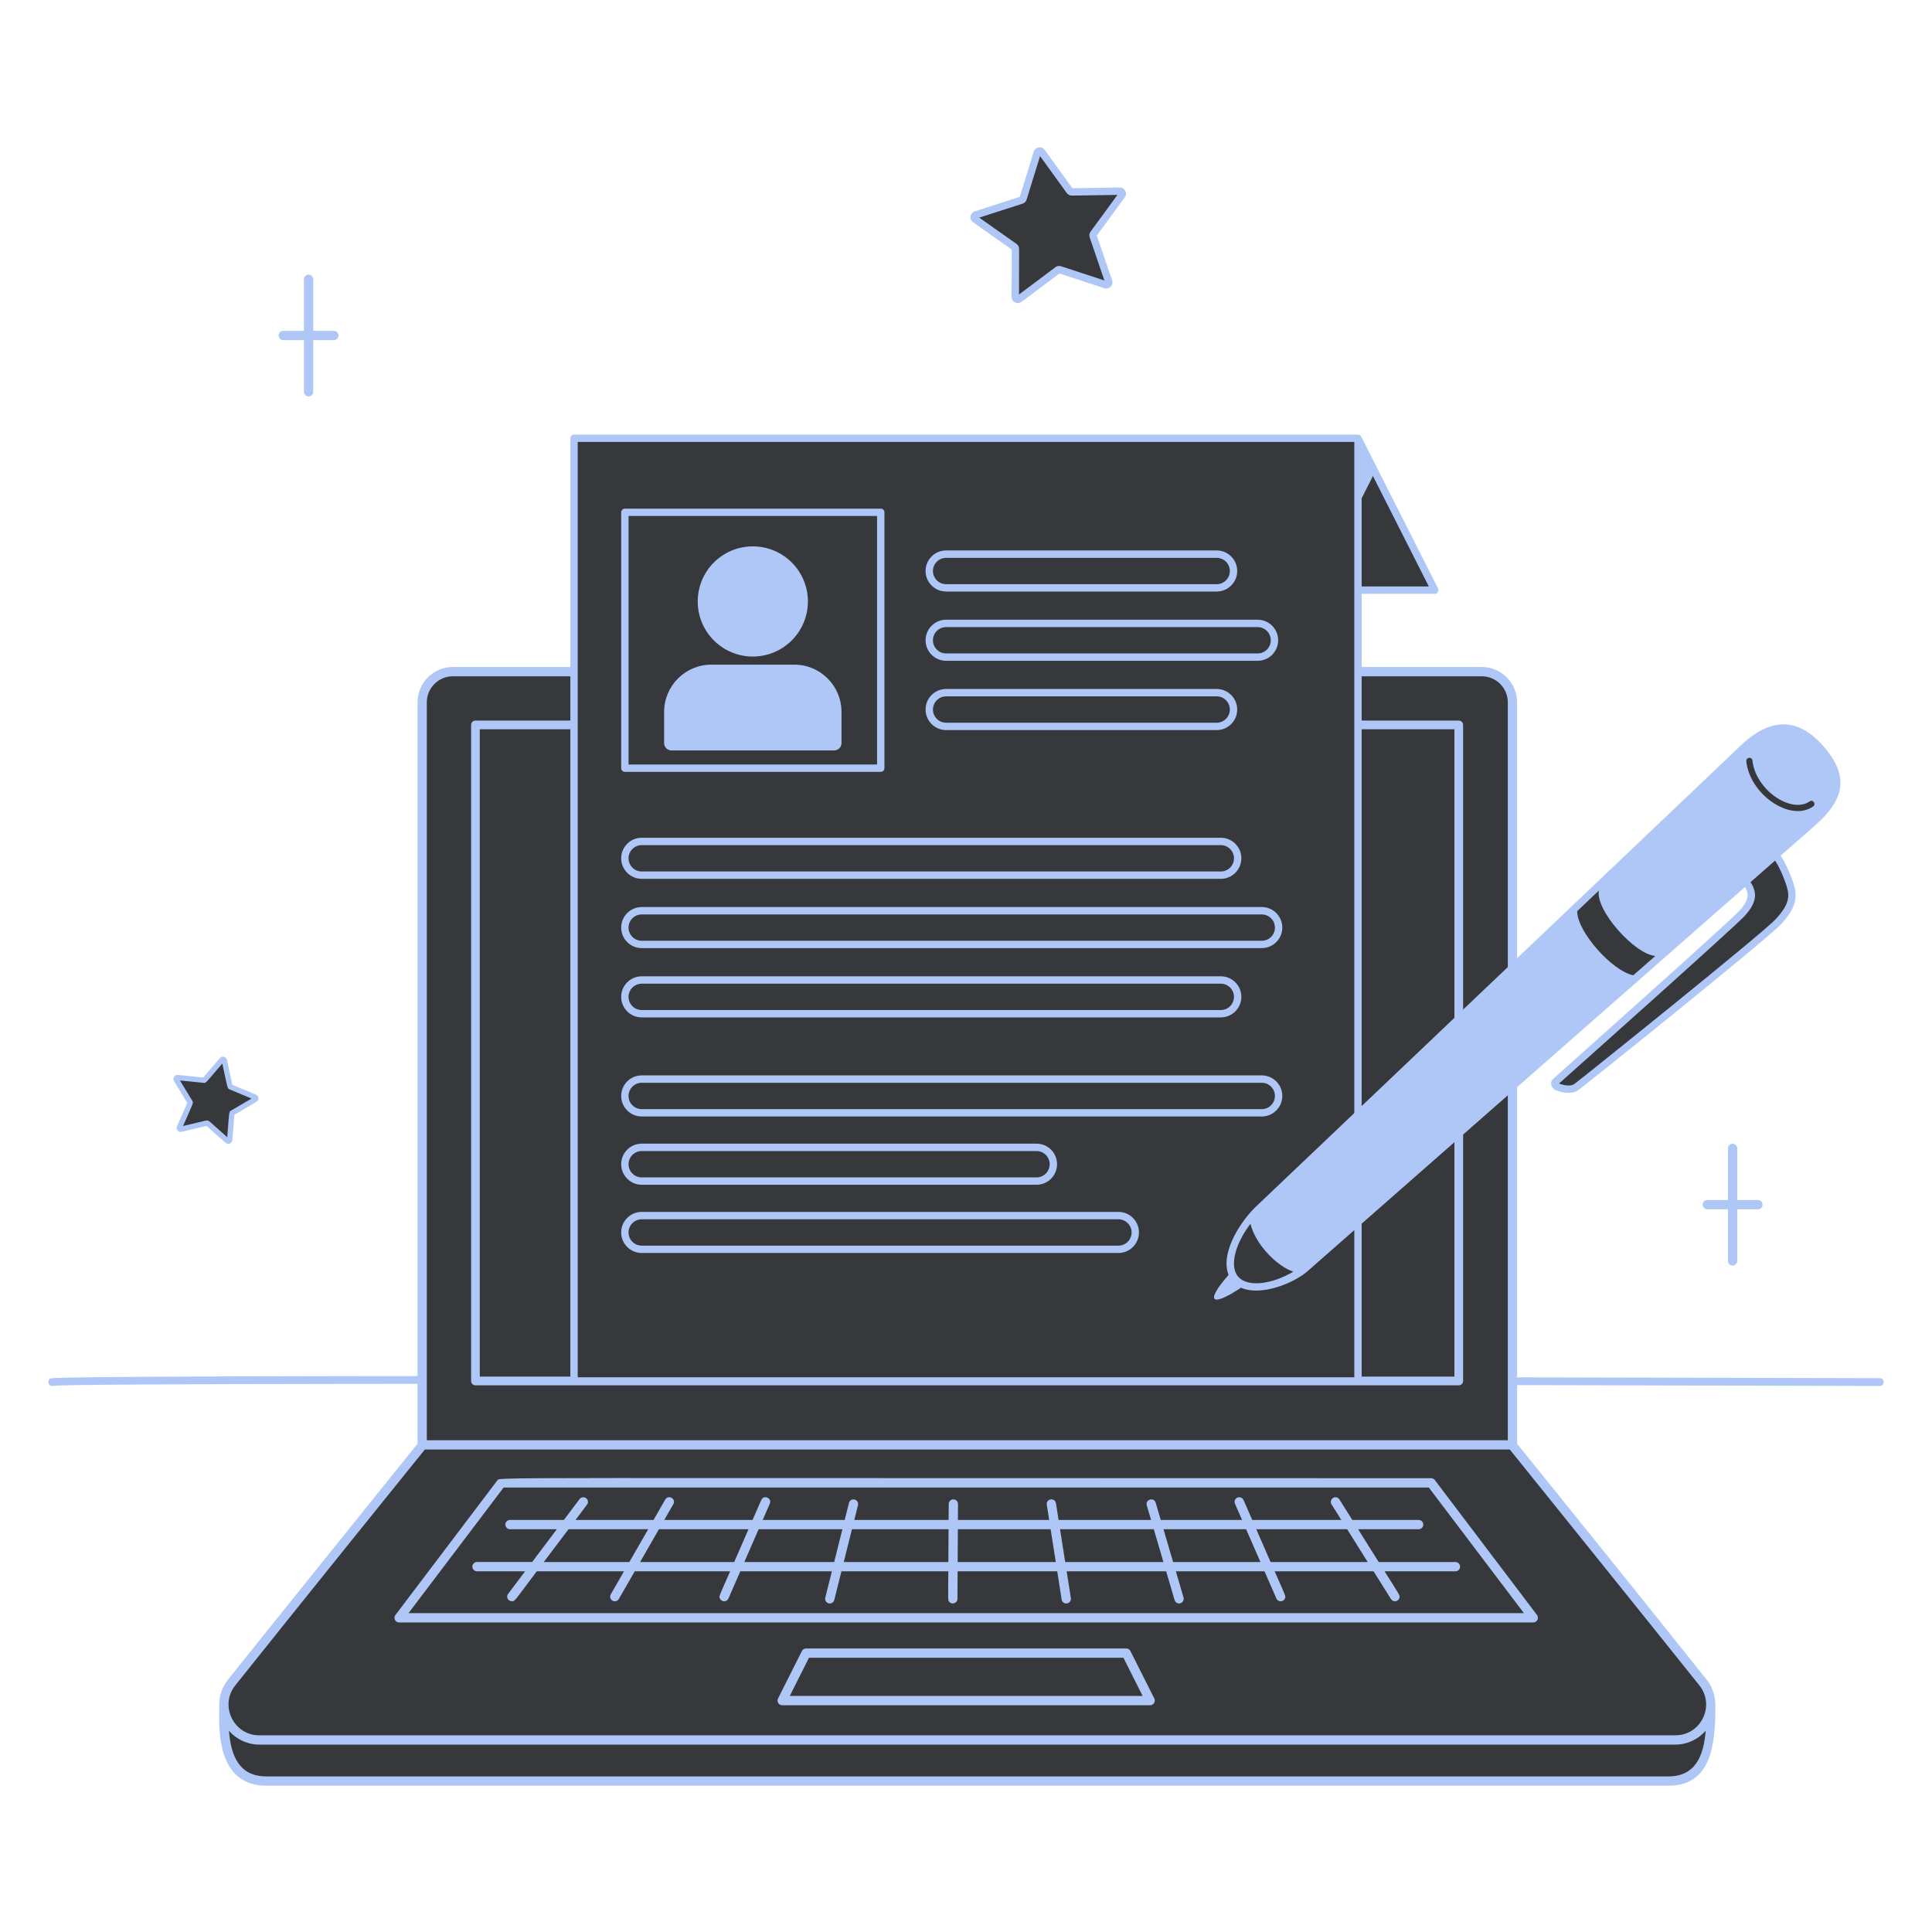 <svg width="174" height="174" viewBox="0 0 174 174" fill="none" xmlns="http://www.w3.org/2000/svg">
<path d="M4.599 124.138C6.127 123.672 166.573 124.118 169.301 124.123C169.761 124.123 169.763 124.824 169.299 124.823C167.679 124.821 7.458 124.39 4.787 124.812C4.347 124.93 4.166 124.269 4.599 124.138Z" fill="#AEC7F6"/>
<path d="M20.203 95.503C20.752 97.971 20.692 97.864 20.78 97.899L22.962 98.81C23.054 98.848 23.063 98.977 22.977 99.028C20.757 100.316 20.884 100.227 20.876 100.318L20.684 102.674C20.677 102.775 20.557 102.822 20.482 102.755C18.573 101.045 18.695 101.136 18.607 101.156L16.307 101.702C16.209 101.726 16.126 101.626 16.166 101.534C17.178 99.228 17.16 99.343 17.107 99.255L15.878 97.237C15.826 97.151 15.894 97.042 15.993 97.053C18.365 97.301 18.378 97.33 18.45 97.242L19.991 95.449C20.057 95.372 20.182 95.405 20.203 95.502V95.503Z" fill="#36383B"/>
<path d="M20.561 103.022C20.372 103.022 20.467 103.062 18.602 101.404L16.36 101.934C16.069 102.002 15.826 101.712 15.945 101.437L16.869 99.328L15.671 97.361C15.519 97.112 15.708 96.783 16.015 96.812L18.306 97.039L19.806 95.292C20.001 95.065 20.372 95.161 20.435 95.45L20.927 97.699L23.052 98.586C23.329 98.702 23.352 99.082 23.095 99.233L21.108 100.396L20.922 102.691C20.906 102.883 20.745 103.023 20.561 103.023V103.022ZM18.638 100.911C18.822 100.911 18.764 100.906 20.466 102.419C20.657 100.082 20.6 100.141 20.817 100.015L22.654 98.939L20.689 98.118C20.457 98.02 20.518 98.055 20.02 95.783C18.493 97.563 18.574 97.549 18.325 97.522L16.207 97.311L17.315 99.129C17.444 99.344 17.417 99.28 16.483 101.412C18.583 100.913 18.551 100.911 18.638 100.911Z" fill="#AEC7F6"/>
<path d="M93.816 13.692C96.528 17.462 96.362 17.287 96.527 17.282L100.848 17.22C101.032 17.218 101.141 17.426 101.032 17.576C98.308 21.31 98.397 21.11 98.452 21.27L99.847 25.359C99.906 25.534 99.742 25.701 99.565 25.643C95.114 24.195 95.388 24.231 95.258 24.331L91.801 26.921C91.654 27.032 91.443 26.926 91.443 26.742C91.449 22.06 91.494 22.332 91.36 22.239L87.829 19.75C87.678 19.643 87.713 19.412 87.89 19.356C92.339 17.944 92.097 18.046 92.148 17.885L93.423 13.757C93.479 13.581 93.71 13.543 93.817 13.693L93.816 13.692Z" fill="#36383B"/>
<path d="M91.666 27.297C91.367 27.297 91.109 27.06 91.109 26.74L91.12 22.475L87.635 20.02C87.258 19.755 87.354 19.176 87.785 19.038L91.843 17.731L93.102 13.656C93.237 13.22 93.816 13.125 94.083 13.496L96.581 16.952L100.843 16.889C101.307 16.889 101.567 17.402 101.3 17.772L98.784 21.215L100.161 25.252C100.308 25.684 99.9 26.1 99.463 25.959L95.411 24.63C91.727 27.389 91.924 27.297 91.666 27.297ZM88.192 19.6L91.548 21.965C91.695 22.068 91.784 22.24 91.784 22.42L91.773 26.523L95.057 24.062C95.202 23.953 95.39 23.922 95.564 23.98L99.463 25.259L98.138 21.375C98.079 21.203 98.108 21.014 98.215 20.868L100.636 17.554L96.533 17.615C96.352 17.615 96.18 17.532 96.073 17.384L93.67 14.057L92.459 17.977C92.406 18.151 92.271 18.287 92.098 18.342L88.193 19.599L88.192 19.6Z" fill="#AEC7F6"/>
<path d="M30.071 29.8H28.209V25.15C28.209 24.919 28.021 24.732 27.79 24.732C27.56 24.732 27.373 24.919 27.373 25.15V29.8H25.511C25.28 29.8 25.093 29.988 25.093 30.22C25.093 30.451 25.28 30.637 25.511 30.637H27.373V35.285C27.373 35.517 27.56 35.704 27.79 35.704C28.021 35.704 28.209 35.516 28.209 35.285V30.637H30.071C30.302 30.637 30.488 30.45 30.488 30.22C30.488 29.989 30.301 29.8 30.071 29.8Z" fill="#AEC7F6"/>
<path d="M158.322 108.076H156.46V103.426C156.46 103.195 156.273 103.008 156.042 103.008C155.812 103.008 155.624 103.196 155.624 103.426V108.076H153.762C153.531 108.076 153.344 108.264 153.344 108.495C153.344 108.725 153.532 108.912 153.762 108.912H155.624V113.561C155.624 113.792 155.812 113.979 156.042 113.979C156.273 113.979 156.46 113.791 156.46 113.561V108.912H158.322C158.553 108.912 158.74 108.725 158.74 108.495C158.74 108.264 158.552 108.076 158.322 108.076Z" fill="#AEC7F6"/>
<path d="M154.024 154.237C154.094 152.928 153.672 151.623 152.824 150.702L136.177 130.131H38.022L21.176 150.702C20.374 151.574 19.983 152.792 19.968 154.031C19.947 155.875 19.852 156.154 20.224 157.59C20.676 159.333 22.175 160.406 23.722 160.406H150.262C151.809 160.406 153.307 159.333 153.76 157.59C154.12 156.207 154.088 156.018 154.024 154.237Z" fill="#36383B"/>
<path d="M133.411 60.488H40.788C39.26 60.488 38.022 61.727 38.022 63.255V130.131H136.177V63.255C136.177 61.727 134.938 60.488 133.41 60.488H133.411Z" fill="#36383B"/>
<path d="M154.49 153.593C154.487 152.707 154.205 151.897 153.71 151.278C147.537 143.538 138.593 132.454 136.633 130.027V63.253C136.633 61.498 135.206 60.07 133.451 60.07H40.787C39.032 60.07 37.604 61.498 37.604 63.253V130.026C37.532 130.115 23.272 147.833 20.526 151.278C20.017 151.917 19.715 152.754 19.747 153.654C19.696 155.585 19.714 158.252 21.167 159.749C21.861 160.462 22.807 160.823 23.976 160.823H150.265C154.03 160.823 154.507 157.337 154.491 153.593H154.49ZM21.181 151.8C27.542 143.824 37.065 132.03 38.261 130.548H135.977C135.977 130.548 149.096 146.836 153.056 151.8C154.489 153.601 153.205 156.285 150.894 156.285H23.344C21.023 156.285 19.756 153.585 21.182 151.8H21.181ZM135.796 129.709H38.44V63.253C38.44 61.96 39.493 60.907 40.786 60.907H133.451C134.744 60.907 135.796 61.96 135.796 63.253V129.71V129.709ZM23.344 157.122H150.894C151.949 157.122 152.944 156.65 153.619 155.87C153.432 158.229 152.638 159.985 150.263 159.985H23.977C21.6 159.985 20.805 158.226 20.618 155.874C21.293 156.652 22.288 157.122 23.343 157.122H23.344Z" fill="#AEC7F6"/>
<path d="M35.683 145.704L44.729 133.551H129.16L138.302 145.704H35.683Z" fill="#36383B"/>
<path d="M138.425 145.45L129.224 133.296C129.142 133.192 129.021 133.131 128.89 133.131C44.825 133.131 45.016 133.032 44.814 133.297L35.614 145.45C35.403 145.724 35.6 146.122 35.947 146.122H138.092C138.44 146.122 138.631 145.725 138.425 145.45ZM137.247 145.285H36.791L45.357 133.969H128.68L137.247 145.285Z" fill="#AEC7F6"/>
<path d="M131.078 140.678H124.166L122.315 137.725H127.766C127.998 137.725 128.185 137.537 128.185 137.307C128.185 137.076 127.997 136.889 127.766 136.889H121.79L120.631 135.04C120.507 134.844 120.248 134.784 120.053 134.908C119.857 135.033 119.798 135.29 119.921 135.485L120.802 136.889H112.778L111.995 135.094C111.848 134.76 111.359 134.757 111.221 135.108C111.135 135.322 111.171 135.302 111.864 136.889H104.54L104.085 135.339C103.927 134.802 103.126 135.048 103.282 135.575L103.667 136.89H95.339L95.103 135.389C95.012 134.835 94.19 134.981 94.276 135.521L94.491 136.889H86.271L86.279 135.457C86.283 135.233 86.102 135.037 85.862 135.037C85.63 135.037 85.444 135.224 85.444 135.452L85.435 136.888H76.939L77.272 135.557C77.33 135.328 77.186 135.104 76.967 135.05C76.74 134.996 76.516 135.131 76.46 135.355L76.076 136.889H68.691L69.329 135.429C69.549 134.924 68.785 134.582 68.56 135.094L67.777 136.889H59.825L60.64 135.472C60.917 134.993 60.195 134.571 59.914 135.053L58.859 136.889H51.831C52.968 135.381 52.979 135.433 52.948 135.206C52.898 134.838 52.427 134.713 52.2 135.009L50.783 136.888H45.932C45.701 136.888 45.515 137.075 45.515 137.306C45.515 137.537 45.702 137.724 45.932 137.724H50.152L47.926 140.677H42.958C42.727 140.677 42.54 140.864 42.54 141.095C42.54 141.325 42.727 141.513 42.958 141.513H47.294L45.762 143.546C45.584 143.782 45.683 144.174 46.095 144.218C46.392 144.218 46.331 144.182 48.343 141.514H56.2L55.007 143.589C54.894 143.786 54.957 144.042 55.163 144.161C55.361 144.274 55.621 144.208 55.734 144.007L57.167 141.514H65.759C64.744 143.841 64.746 143.732 64.829 143.949C64.965 144.297 65.454 144.306 65.604 143.966L66.673 141.515H74.92L74.325 143.894C74.269 144.113 74.402 144.344 74.632 144.401C74.877 144.453 75.085 144.305 75.136 144.095L75.782 141.514H85.409C85.394 144.172 85.349 144.118 85.514 144.288C85.775 144.551 86.231 144.366 86.231 143.996L86.245 141.514H95.217L95.616 144.059C95.648 144.263 95.822 144.411 96.031 144.411C96.293 144.411 96.483 144.175 96.445 143.928L96.066 141.514H105.026L105.788 144.111C105.84 144.286 106.007 144.41 106.189 144.411C106.471 144.413 106.668 144.14 106.591 143.876L105.899 141.514H113.884L114.953 143.964C115.096 144.301 115.59 144.302 115.728 143.948C115.813 143.727 115.807 143.827 114.798 141.513H123.705L125.278 144.022C125.483 144.335 125.955 144.256 126.04 143.892C126.094 143.661 126.081 143.726 124.694 141.514H131.08C131.312 141.514 131.499 141.326 131.499 141.096C131.499 140.865 131.312 140.678 131.08 140.678H131.078ZM56.681 140.678H48.974L51.2 137.725H58.378L56.681 140.678ZM59.344 137.725H67.412L66.124 140.678H57.648L59.344 137.725ZM68.325 137.725H75.867L75.128 140.678H67.037L68.325 137.725ZM76.73 137.725H85.43L85.412 140.678H75.99L76.729 137.725H76.73ZM86.266 137.725H94.622L95.086 140.678H86.25L86.267 137.725H86.266ZM95.47 137.725H103.914L104.779 140.678H95.933L95.47 137.725ZM104.785 137.725H112.228L113.517 140.678H105.652L104.786 137.725H104.785ZM113.143 137.725H121.326L123.177 140.678H114.43L113.143 137.725Z" fill="#AEC7F6"/>
<path d="M70.448 153.161L72.599 148.885H101.436L103.587 153.161H70.448Z" fill="#36383B"/>
<path d="M103.96 152.971L101.808 148.695C101.737 148.553 101.593 148.465 101.434 148.465H72.596C72.438 148.465 72.294 148.553 72.221 148.695L70.07 152.971C69.93 153.244 70.131 153.578 70.445 153.578H103.587C103.883 153.576 104.101 153.259 103.959 152.971H103.96ZM71.128 152.741L72.857 149.302H101.178L102.908 152.741H71.128Z" fill="#AEC7F6"/>
<path d="M131.379 65.285H42.82V124.374H131.379V65.285Z" fill="#36383B"/>
<path d="M131.379 124.766H42.819C42.604 124.766 42.428 124.59 42.428 124.375V65.286C42.428 65.07 42.604 64.894 42.819 64.894H131.379C131.595 64.894 131.771 65.07 131.771 65.286V124.375C131.771 124.59 131.595 124.766 131.379 124.766ZM43.211 123.983H130.988V65.677H43.211V123.983Z" fill="#AEC7F6"/>
<path d="M122.303 39.473L129.219 53.148H122.304L122.303 39.473Z" fill="#36383B"/>
<path d="M122.303 39.473H51.698V124.374H122.303V39.473Z" fill="#36383B"/>
<path d="M129.514 52.999L122.608 39.346C122.551 39.206 122.428 39.141 122.302 39.141H51.698C51.516 39.141 51.367 39.29 51.367 39.472V124.374C51.367 124.556 51.516 124.705 51.698 124.705H122.302C122.485 124.705 122.634 124.555 122.634 124.374V53.48H129.219C129.469 53.48 129.623 53.217 129.514 52.999H129.514ZM52.03 124.041V39.804H121.971L121.972 124.041H52.03ZM122.634 52.816V40.863L128.68 52.816H122.634Z" fill="#AEC7F6"/>
<path d="M79.322 69.516H56.278C56.095 69.516 55.946 69.367 55.946 69.185V46.14C55.946 45.957 56.096 45.809 56.278 45.809H79.322C79.505 45.809 79.654 45.958 79.654 46.14V69.185C79.654 69.367 79.504 69.516 79.322 69.516ZM56.609 68.852H78.99V46.471H56.609V68.852Z" fill="#AEC7F6"/>
<path d="M85.21 49.906H109.574C110.413 49.906 111.093 50.586 111.093 51.424C111.093 52.263 110.413 52.943 109.574 52.943H85.21C84.371 52.943 83.691 52.263 83.691 51.424C83.691 50.586 84.371 49.906 85.21 49.906Z" fill="#36383B"/>
<path d="M109.576 53.275H85.21C84.191 53.275 83.359 52.446 83.359 51.425C83.359 50.403 84.188 49.574 85.21 49.574H109.576C110.595 49.574 111.426 50.403 111.426 51.425C111.426 52.446 110.597 53.275 109.576 53.275ZM85.21 50.24C84.555 50.24 84.023 50.772 84.023 51.426C84.023 52.081 84.555 52.613 85.21 52.613H109.576C110.23 52.613 110.762 52.081 110.762 51.426C110.762 50.772 110.23 50.24 109.576 50.24H85.21Z" fill="#AEC7F6"/>
<path d="M85.21 56.145H113.264C114.102 56.145 114.783 56.824 114.783 57.663C114.783 58.501 114.103 59.181 113.264 59.181H85.21C84.371 59.181 83.691 58.501 83.691 57.663C83.691 56.824 84.371 56.145 85.21 56.145Z" fill="#36383B"/>
<path d="M113.264 59.514H85.21C84.191 59.514 83.359 58.684 83.359 57.663C83.359 56.642 84.188 55.812 85.21 55.812H113.264C114.283 55.812 115.114 56.642 115.114 57.663C115.114 58.684 114.285 59.514 113.264 59.514ZM85.21 56.478C84.555 56.478 84.023 57.011 84.023 57.665C84.023 58.319 84.555 58.851 85.21 58.851H113.264C113.918 58.851 114.45 58.319 114.45 57.665C114.45 57.011 113.918 56.478 113.264 56.478H85.21Z" fill="#AEC7F6"/>
<path d="M85.21 62.383H109.574C110.413 62.383 111.093 63.062 111.093 63.901C111.093 64.74 110.413 65.419 109.574 65.419H85.21C84.371 65.419 83.691 64.74 83.691 63.901C83.691 63.062 84.371 62.383 85.21 62.383Z" fill="#36383B"/>
<path d="M109.576 65.752H85.21C84.191 65.752 83.359 64.923 83.359 63.901C83.359 62.88 84.188 62.051 85.21 62.051H109.576C110.595 62.051 111.426 62.88 111.426 63.901C111.426 64.923 110.597 65.752 109.576 65.752ZM85.21 62.716C84.555 62.716 84.023 63.249 84.023 63.903C84.023 64.557 84.555 65.09 85.21 65.09H109.576C110.23 65.09 110.762 64.557 110.762 63.903C110.762 63.249 110.23 62.716 109.576 62.716H85.21Z" fill="#AEC7F6"/>
<path d="M57.795 75.783H109.947C110.785 75.783 111.466 76.463 111.466 77.301C111.466 78.14 110.785 78.82 109.947 78.82H57.795C56.956 78.82 56.276 78.14 56.276 77.301C56.276 76.463 56.956 75.783 57.795 75.783Z" fill="#36383B"/>
<path d="M109.948 79.15H57.795C56.775 79.15 55.945 78.321 55.945 77.3C55.945 76.278 56.774 75.449 57.795 75.449H109.948C110.968 75.449 111.799 76.278 111.799 77.3C111.799 78.321 110.969 79.15 109.948 79.15ZM57.795 76.115C57.141 76.115 56.608 76.647 56.608 77.301C56.608 77.956 57.141 78.488 57.795 78.488H109.948C110.602 78.488 111.135 77.956 111.135 77.301C111.135 76.647 110.602 76.115 109.948 76.115H57.795Z" fill="#AEC7F6"/>
<path d="M57.795 82.019H113.636C114.475 82.019 115.155 82.699 115.155 83.538C115.155 84.376 114.475 85.056 113.636 85.056H57.795C56.956 85.056 56.276 84.376 56.276 83.538C56.276 82.699 56.956 82.019 57.795 82.019Z" fill="#36383B"/>
<path d="M113.636 85.39H57.795C56.775 85.39 55.945 84.561 55.945 83.54C55.945 82.519 56.774 81.689 57.795 81.689H113.636C114.656 81.689 115.487 82.519 115.487 83.54C115.487 84.561 114.657 85.39 113.636 85.39ZM57.795 82.355C57.141 82.355 56.608 82.887 56.608 83.542C56.608 84.196 57.141 84.728 57.795 84.728H113.636C114.29 84.728 114.823 84.196 114.823 83.542C114.823 82.887 114.29 82.355 113.636 82.355H57.795Z" fill="#AEC7F6"/>
<path d="M57.795 97.186H113.636C114.475 97.186 115.155 97.865 115.155 98.704C115.155 99.542 114.475 100.222 113.636 100.222H57.795C56.956 100.222 56.276 99.542 56.276 98.704C56.276 97.865 56.956 97.186 57.795 97.186Z" fill="#36383B"/>
<path d="M113.636 100.553H57.795C56.775 100.553 55.945 99.723 55.945 98.702C55.945 97.681 56.774 96.852 57.795 96.852H113.636C114.656 96.852 115.487 97.681 115.487 98.702C115.487 99.723 114.657 100.553 113.636 100.553ZM57.795 97.517C57.141 97.517 56.608 98.05 56.608 98.704C56.608 99.358 57.141 99.891 57.795 99.891H113.636C114.29 99.891 114.823 99.358 114.823 98.704C114.823 98.05 114.29 97.517 113.636 97.517H57.795Z" fill="#AEC7F6"/>
<path d="M57.795 109.48H100.725C101.564 109.48 102.244 110.16 102.244 110.999C102.244 111.837 101.565 112.517 100.725 112.517H57.795C56.956 112.517 56.276 111.837 56.276 110.999C56.276 110.16 56.956 109.48 57.795 109.48Z" fill="#36383B"/>
<path d="M100.727 112.847H57.795C56.775 112.847 55.945 112.018 55.945 110.997C55.945 109.976 56.774 109.146 57.795 109.146H100.727C101.747 109.146 102.577 109.976 102.577 110.997C102.577 112.018 101.748 112.847 100.727 112.847ZM57.795 109.812C57.141 109.812 56.608 110.344 56.608 110.999C56.608 111.653 57.141 112.185 57.795 112.185H100.727C101.381 112.185 101.914 111.653 101.914 110.999C101.914 110.344 101.381 109.812 100.727 109.812H57.795Z" fill="#AEC7F6"/>
<path d="M57.795 88.26H109.947C110.785 88.26 111.466 88.939 111.466 89.778C111.466 90.617 110.785 91.296 109.947 91.296H57.795C56.956 91.296 56.276 90.617 56.276 89.778C56.276 88.939 56.956 88.26 57.795 88.26Z" fill="#36383B"/>
<path d="M109.948 91.629H57.795C56.775 91.629 55.945 90.8 55.945 89.778C55.945 88.757 56.774 87.928 57.795 87.928H109.948C110.968 87.928 111.799 88.757 111.799 89.778C111.799 90.8 110.969 91.629 109.948 91.629ZM57.795 88.593C57.141 88.593 56.608 89.126 56.608 89.78C56.608 90.434 57.141 90.967 57.795 90.967H109.948C110.602 90.967 111.135 90.434 111.135 89.78C111.135 89.126 110.602 88.593 109.948 88.593H57.795Z" fill="#AEC7F6"/>
<path d="M57.795 103.332H93.349C94.187 103.332 94.868 104.011 94.868 104.85C94.868 105.689 94.187 106.368 93.349 106.368H57.795C56.956 106.368 56.276 105.689 56.276 104.85C56.276 104.011 56.956 103.332 57.795 103.332Z" fill="#36383B"/>
<path d="M93.35 106.701H57.795C56.775 106.701 55.945 105.872 55.945 104.85C55.945 103.829 56.774 103 57.795 103H93.35C94.37 103 95.201 103.829 95.201 104.85C95.201 105.872 94.372 106.701 93.35 106.701ZM57.795 103.666C57.141 103.666 56.608 104.198 56.608 104.852C56.608 105.506 57.141 106.039 57.795 106.039H93.35C94.004 106.039 94.537 105.506 94.537 104.852C94.537 104.198 94.004 103.666 93.35 103.666H57.795Z" fill="#AEC7F6"/>
<path d="M122.475 40.008L123.843 42.486L122.448 45.246L122.475 40.008Z" fill="#AEC7F6"/>
<path d="M67.799 49.207C70.54 49.207 72.761 51.428 72.761 54.169C72.761 56.909 70.54 59.13 67.799 59.13C65.059 59.13 62.838 56.909 62.838 54.169C62.838 51.428 65.059 49.207 67.799 49.207Z" fill="#AEC7F6"/>
<path d="M64.067 59.859H71.531C73.881 59.859 75.788 61.767 75.788 64.115V66.926C75.788 67.289 75.493 67.584 75.13 67.584H60.469C60.107 67.584 59.812 67.289 59.812 66.926V64.115C59.812 61.766 61.72 59.859 64.068 59.859H64.067Z" fill="#AEC7F6"/>
<path d="M112.795 109.488C111.142 111.438 110.199 114.023 111.282 115.226C112.382 116.448 115.232 115.891 117.345 114.359C115.623 114.236 113.194 112.054 112.795 109.488Z" fill="#36383B"/>
<path d="M157.163 78.893C156.609 79.4 158.902 80.089 156.864 82.284C155.805 83.426 140.099 97.413 140.099 97.413C139.956 97.544 140.042 97.798 140.24 97.876C140.923 98.144 141.541 98.176 141.952 97.916C142.04 98.004 159.218 84.05 160.176 82.997C161.447 81.601 161.593 80.766 161.159 79.517C160.84 78.599 160.392 77.576 159.808 76.861C159.725 76.759 159.568 76.736 159.457 76.835L157.163 78.893Z" fill="#36383B"/>
<path d="M140.118 98.184C139.689 98.013 139.55 97.458 139.879 97.164C140.037 97.023 155.584 83.173 156.622 82.057C157.761 80.831 157.461 80.242 156.871 79.486C156.672 79.231 156.704 78.861 156.941 78.647C159.437 76.386 159.335 76.416 159.663 76.441C159.82 76.453 159.967 76.53 160.065 76.651C160.583 77.292 161.06 78.218 161.474 79.406C161.974 80.843 161.71 81.805 160.425 83.217C159.221 84.542 142.194 98.208 142.043 98.246C141.473 98.549 140.725 98.424 140.119 98.183L140.118 98.184ZM140.409 97.583C140.986 97.802 141.485 97.824 141.777 97.634C142.103 97.423 158.761 84.059 159.934 82.771C161.178 81.405 161.221 80.695 160.848 79.623C160.477 78.554 160.061 77.722 159.611 77.142L157.42 79.109C158.217 80.149 158.435 81.083 157.11 82.51C156.082 83.618 141.787 96.355 140.409 97.583Z" fill="#AEC7F6"/>
<path d="M164.119 67.091C161.759 64.469 159.287 64.755 156.772 67.145L112.954 108.821C111.536 110.272 109.908 112.952 110.649 114.819C108.418 117.368 109.192 117.691 111.767 115.972C113.502 116.758 116.464 115.622 117.775 114.473L163.455 74.353C166.096 72.04 166.648 69.901 164.119 67.09V67.091ZM111.531 115.002C110.701 114.081 111.223 112.046 112.623 110.211C113 111.942 114.921 114.008 116.476 114.53C114.541 115.677 112.384 115.95 111.531 115.002Z" fill="#AEC7F6"/>
<path d="M157.277 68.554C157.24 68.189 157.789 68.132 157.828 68.496C158.109 71.149 161.333 73.32 162.979 72.176C163.279 71.967 163.596 72.418 163.296 72.629C161.237 74.075 157.574 71.539 157.276 68.554H157.277Z" fill="#36383B"/>
<path d="M143.998 80.204L142.045 82.061C142.035 83.935 145.256 87.5 147.101 87.832L149.081 86.094C147.238 85.956 143.674 81.995 143.998 80.203V80.204Z" fill="#36383B"/>
</svg>
